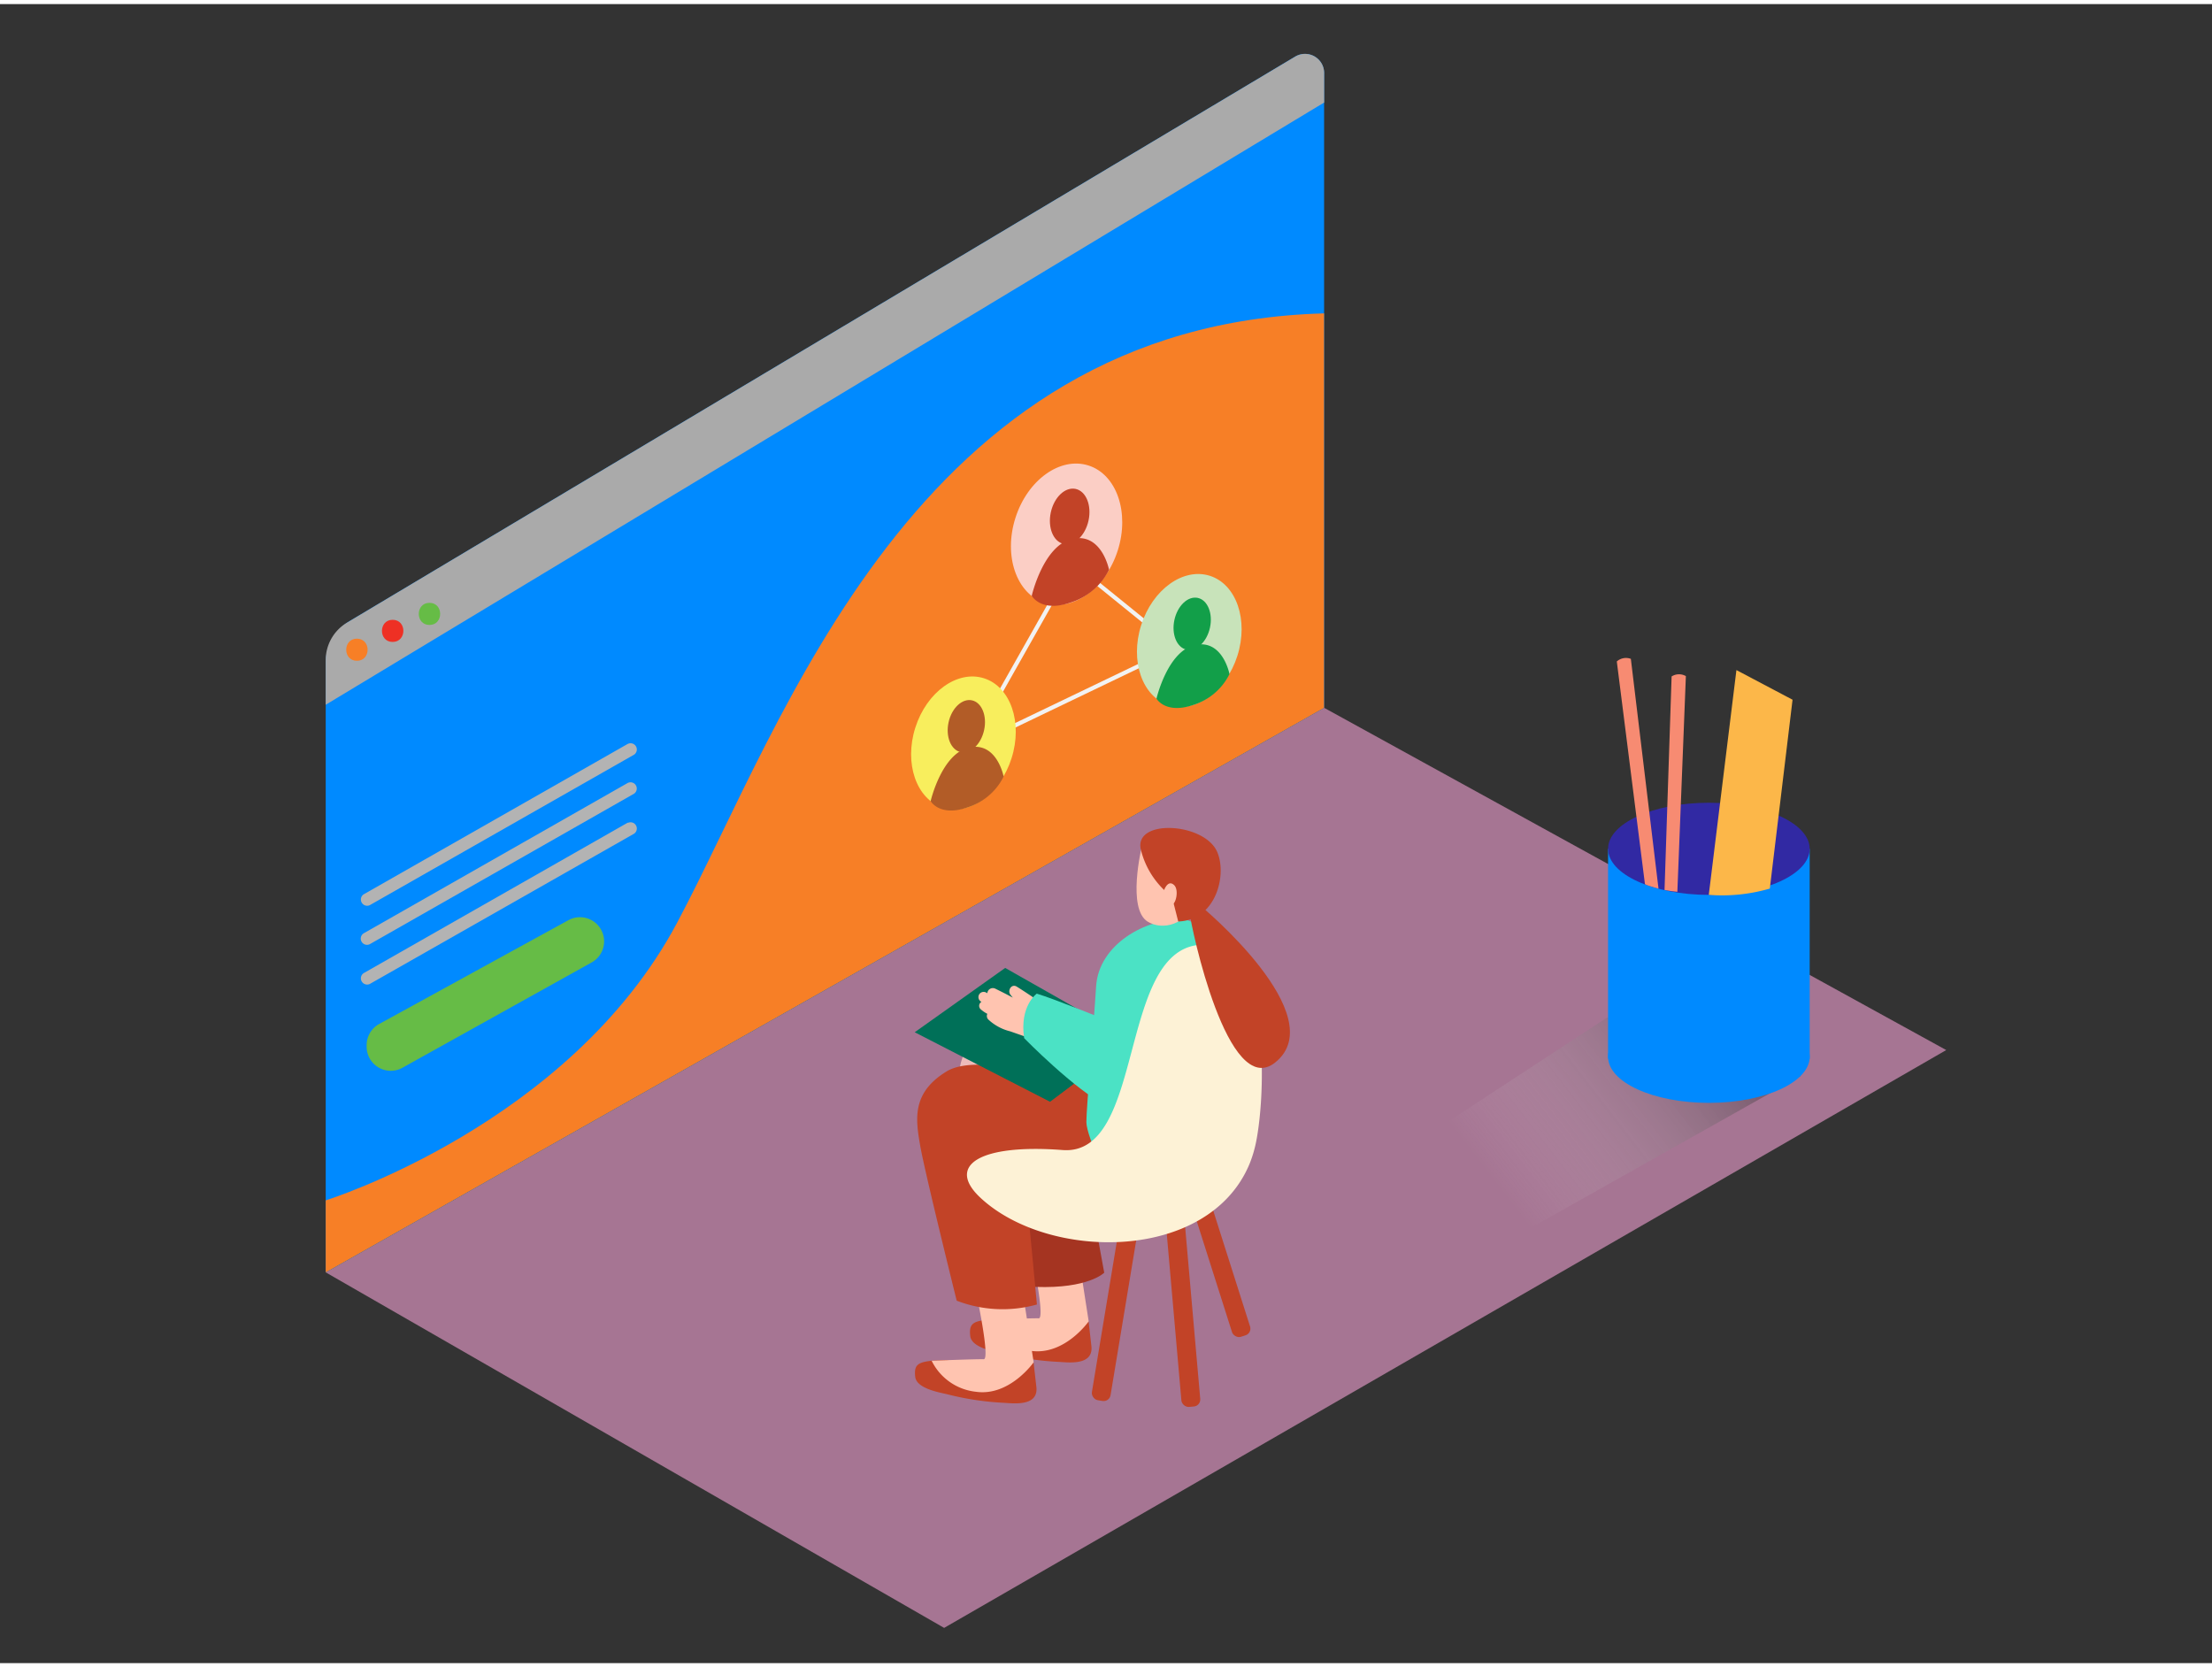 <svg xmlns="http://www.w3.org/2000/svg" xmlns:xlink="http://www.w3.org/1999/xlink" viewBox="0 0 400 300" width="406" height="306" class="illustration styles_illustrationTablet__1DWOa"><rect x="0" y="0" width="400" height="300" fill="#333333" stroke="none"/><defs><linearGradient id="linear-gradient" x1="271.52" y1="214.64" x2="320.24" y2="177.04" gradientUnits="userSpaceOnUse"><stop offset="0" stop-color="#fff" stop-opacity="0"></stop><stop offset="1"></stop></linearGradient></defs><title>HA</title><g style="isolation: isolate;"><g id="Layer_2" data-name="Layer 2"><polygon points="58.9 229.34 170.73 293.63 351.94 189.14 239.44 127.25 58.9 229.34" fill="#a67593"></polygon><path d="M239.44,12.46V127.25L58.9,229.34V119.16a8.84,8.84,0,0,1,4.31-7.59l171-102.08A3.46,3.46,0,0,1,239.44,12.46Z" fill="#008aff"></path><path d="M58.9,126.7v-8.08a7.88,7.88,0,0,1,3.84-6.76L234.21,9.5a3.46,3.46,0,0,1,5.24,3v5.3Z" fill="#aaa"></path><path d="M58.9,216.32S103,202.6,122.43,166.14s42.89-108.2,117-110.21v71.33L58.9,229.34Z" fill="#f77f26"></path><path d="M66.3,188.28v.25a4.36,4.36,0,0,0,6.48,3.81L107,173.29a4.36,4.36,0,0,0,2.24-3.81h0a4.36,4.36,0,0,0-6.46-3.82l-34.27,18.8A4.36,4.36,0,0,0,66.3,188.28Z" fill="#66bc46"></path><path d="M113.55,133.76,65.73,161a1.13,1.13,0,0,0,1.14,1.94l47.82-27.23a1.13,1.13,0,0,0-1.14-1.94Z" fill="#b3b3b3"></path><path d="M113.55,140.82,65.73,168.05A1.13,1.13,0,0,0,66.86,170l47.82-27.23a1.13,1.13,0,0,0-1.14-1.94Z" fill="#b3b3b3"></path><path d="M113.55,148,65.73,175.25a1.13,1.13,0,0,0,1.14,1.94L114.69,150a1.13,1.13,0,0,0-1.14-1.94Z" fill="#b3b3b3"></path><path d="M64.54,114.75c-2.57,0-2.58,4,0,4S67.12,114.75,64.54,114.75Z" fill="#f77f26"></path><path d="M71,111.34c-2.57,0-2.58,4,0,4S73.6,111.34,71,111.34Z" fill="#ee3024"></path><path d="M77.66,108.27c-2.57,0-2.58,4,0,4S80.24,108.27,77.66,108.27Z" fill="#66bc46"></path><polygon points="175.25 134.42 212.8 116.39 194.02 101.18 175.25 134.42" fill="none" stroke="#f2f2f2" stroke-miterlimit="10" stroke-width="0.75"></polygon><ellipse cx="192.87" cy="95.85" rx="13.04" ry="9.71" transform="translate(43.11 250.64) rotate(-72.37)" fill="#fbcec5"></ellipse><ellipse cx="193.43" cy="92.64" rx="5.09" ry="3.49" transform="translate(61.8 261.97) rotate(-77.73)" fill="#c24327"></ellipse><path d="M186.57,107s2.1-9.19,7.39-10.31,6.59,5.6,6.59,5.6a11.68,11.68,0,0,1-7,5.94C188.26,110.06,186.57,107,186.57,107Z" fill="#c24327"></path><ellipse cx="174.22" cy="133.6" rx="12.27" ry="9.13" transform="translate(-5.87 259.18) rotate(-72.37)" fill="#f8ee5d"></ellipse><ellipse cx="174.75" cy="130.58" rx="4.79" ry="3.29" transform="translate(10.01 273.59) rotate(-77.73)" fill="#b25c27"></ellipse><path d="M168.29,144.12s2-8.65,7-9.7,6.2,5.27,6.2,5.27a11,11,0,0,1-6.58,5.59C169.88,147,168.29,144.12,168.29,144.12Z" fill="#b25c27"></path><ellipse cx="215.06" cy="115.08" rx="12.27" ry="9.13" transform="translate(40.25 285.18) rotate(-72.37)" fill="#c8e3ba"></ellipse><ellipse cx="215.58" cy="112.06" rx="4.79" ry="3.29" transform="translate(60.27 298.9) rotate(-77.73)" fill="#129f49"></ellipse><path d="M209.13,125.59s2-8.65,7-9.7,6.2,5.27,6.2,5.27a11,11,0,0,1-6.58,5.59C210.72,128.44,209.13,125.59,209.13,125.59Z" fill="#129f49"></path><polygon points="290.66 183.23 254.03 207.21 273.85 222.96 325.58 193.85 290.66 183.23" opacity="0.5" fill="url(#linear-gradient)" style="mix-blend-mode: multiply;"></polygon><path d="M290.79,152.75v37.94s36.46,2,36.46,0V152.75" fill="#008aff"></path><ellipse cx="309.02" cy="190.36" rx="18.23" ry="8.33" fill="#008aff"></ellipse><ellipse cx="309.02" cy="152.75" rx="18.23" ry="8.33" fill="#3129a3"></ellipse><path d="M297.65,159.23l.13.07c.7.24,1.41.46,2.13.65l-5-41.55a2.49,2.49,0,0,0-2.54.47l5.09,40.28Z" fill="#f78b72"></path><path d="M303.32,160.52l1.54-39a2.49,2.49,0,0,0-2.58.06L301,160.19A20.43,20.43,0,0,0,303.32,160.52Z" fill="#f78b72"></path><path d="M309,161.08l5-40.65,10.15,5.36-4.11,34.15A31,31,0,0,1,309,161.08Z" fill="#fcb749"></path><rect x="212.04" y="214.66" width="3.42" height="39.04" rx="1.27" ry="1.27" transform="translate(-19.68 19.61) rotate(-5.02)" fill="#c24327"></rect><rect x="200.41" y="213.75" width="3.42" height="39.04" rx="1.27" ry="1.27" transform="translate(40.86 -29.91) rotate(9.41)" fill="#c24327"></rect><rect x="217.19" y="202.72" width="3.42" height="39.04" rx="1.27" ry="1.27" transform="translate(-57.06 76.8) rotate(-17.64)" fill="#c24327"></rect><path d="M178.42,237.92c.56-.06,2.3-.13,2.95-.13a13.72,13.72,0,0,0,6.92,2.34,12.19,12.19,0,0,0,8.56-1.95l.52,4.59c.29,3.52-4.33,2.83-6.07,2.75A51.65,51.65,0,0,1,181.22,244c-1.3-.32-5.53-1-5.77-3.15S175.9,238.21,178.42,237.92Z" fill="#c24327"></path><path d="M186.4,225.27s2.69,12.43,1.43,12.38-9.41.27-9.41.27a10.11,10.11,0,0,0,8,5.61c6.1.88,10.45-5.33,10.45-5.33l-2.41-15.51" fill="#ffc4b0"></path><path d="M197.87,219.51l1.81,9.89s-2.84,2.92-12.42,2.57,0-17.48,0-17.48" fill="#a53421"></path><path d="M202.12,192.9s-10.68-8.58-17.78-9.58S173.55,190,174,195.15s17.49,8,17.49,8" fill="#edbab9"></path><path d="M168.47,245.32c.56-.06,2.3-.13,2.95-.13a13.72,13.72,0,0,0,6.92,2.34,12.19,12.19,0,0,0,8.56-1.95l.52,4.59c.29,3.52-4.33,2.83-6.07,2.75a51.65,51.65,0,0,1-10.08-1.54c-1.3-.32-5.53-1-5.77-3.15S165.95,245.61,168.47,245.32Z" fill="#c24327"></path><path d="M176.45,232.67s2.69,12.43,1.43,12.38-9.41.27-9.41.27a10.11,10.11,0,0,0,8,5.61c6.1.88,10.45-5.33,10.45-5.33l-2.41-15.51" fill="#ffc4b0"></path><path d="M201.44,193.3s-10.68-8.58-17.78-9.58-10.8,6.69-10.29,11.83,17.49,8,17.49,8" fill="#edbab9"></path><path d="M198.3,197c-1.39-1.29-20.73-7.9-27.12-4s-5.59,8.72-4.78,13.43S173,234.46,173,234.46a23.06,23.06,0,0,0,14.51.69l-1.79-18.84,24.16-13.19" fill="#c24327"></path><polygon points="195.6 194.19 189.88 198.49 165.41 185.92 181.77 174.29 204.67 187.28 195.6 194.19" fill="#007058"></polygon><path d="M220,180.18s.38-14.4-6.18-14.65-15.14,4.48-15.61,12.1-1.76,21.88-1.76,24.55,4.8,12.54,4.8,12.54" fill="#4be2c5"></path><path d="M177.48,180.42l-.12-.07a.94.94,0,0,1,.95-1.62l.23.13a1,1,0,0,1,1.4-.84c1.08.53,2.15,1.07,3.21,1.64l-.41-.5c-.62-.77.16-2.09,1.14-1.48q1.93,1.21,3.8,2.52a1,1,0,0,1,.2,1.43l.19.15a1,1,0,0,1,.27,1.29,1.06,1.06,0,0,1-.1.86c.59.43.25,1.3-.38,1.54l-.08.09,1.11.39c1.13.4.65,2.21-.5,1.81l-5.7-2a8.89,8.89,0,0,1-4-2.17.92.92,0,0,1-.15-1,6,6,0,0,1-1.15-.78A.84.84,0,0,1,177.48,180.42Z" fill="#ffc4b0"></path><path d="M200.78,184s-10.25-4.17-13.3-5.06c0,0-3.16,2.22-2.28,8.05,0,0,9.24,9.44,15,12.28" fill="#4be2c5"></path><path d="M208.76,163.48a1,1,0,0,1,.07-1.24,3.83,3.83,0,0,1,1.6-1.28,1.42,1.42,0,0,1,1.81,1,2.4,2.4,0,0,1-2.83,2.66,1,1,0,0,1-.66-1.16Z" fill="#ff666d"></path><path d="M225.92,209.81a21.67,21.67,0,0,0,1-3.07c2-8,3.36-37.84-10.07-36.62-14.74,1.33-9.75,38.24-24.7,37.1s-21.05,2.75-14.95,8.54C189.45,227.33,218.43,227.59,225.92,209.81Z" fill="#fdf2d6"></path><path d="M206.45,152.47s-2.69,11.13,1.09,13.45c2.67,1.64,7.07.58,8.57-3.77S210.41,149.72,206.45,152.47Z" fill="#ffc4b0"></path><path d="M211.92,161.39a15.07,15.07,0,0,1-5.65-8.63c-1.06-5.45,11.39-4.75,13.79.45,1.88,4.06-.06,12.45-7,12.68Z" fill="#c24327"></path><path d="M216.63,162.69c.91.63,24.34,20.3,14,28.67-8.62,7-15.26-24.53-15.5-27" fill="#c24327"></path><path d="M210.43,160.4s.69-2.18,1.86-1.12c1,.87.3,3.85-.54,3.53" fill="#ffc4b0"></path></g></g></svg>